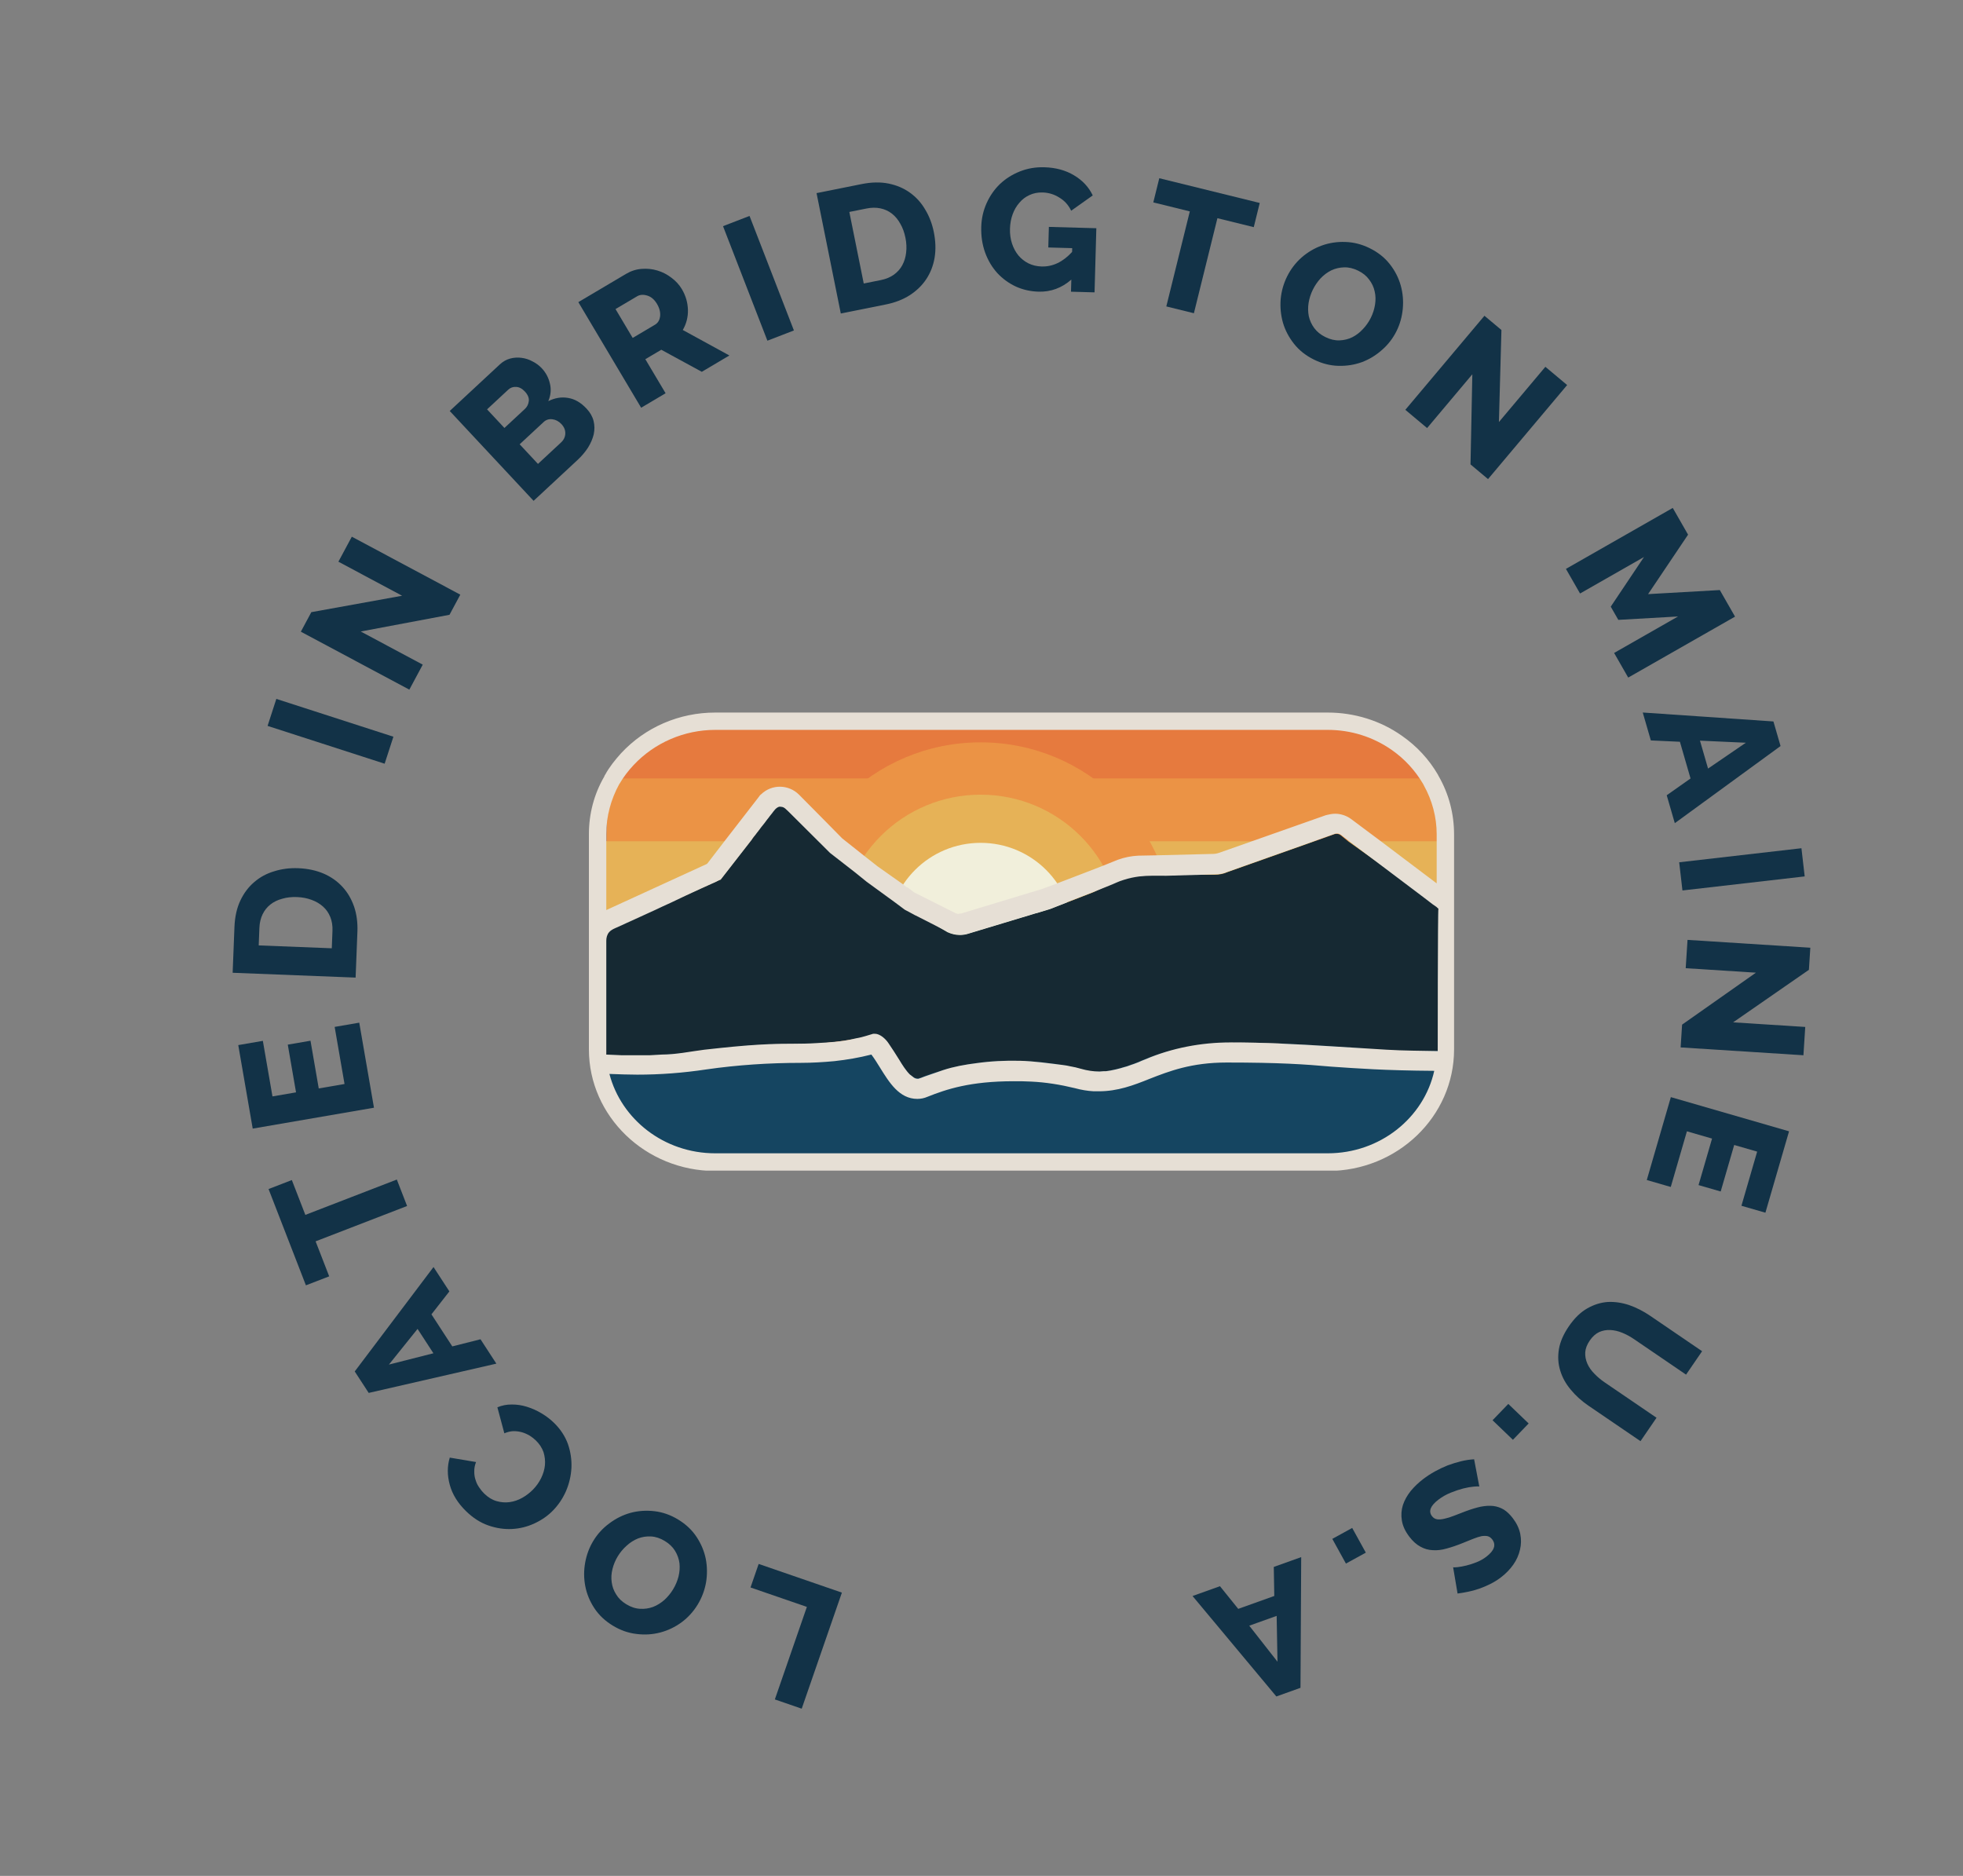 <?xml version="1.0" encoding="UTF-8"?> <svg xmlns="http://www.w3.org/2000/svg" width="270" height="258" viewBox="0 0 270 258" fill="none"><rect x="0" y="0" width="270" height="258" fill="#808080" stroke="none"/><g opacity="0.9"><path d="M115.797 219.037L110.271 235L106.576 233.727L110.981 221.001L103.23 218.33L104.35 215.093L115.797 219.037Z" fill="#062940"></path><path d="M93.275 208.986C94.347 209.637 95.197 210.441 95.823 211.397C96.449 212.353 96.868 213.359 97.079 214.415C97.282 215.485 97.292 216.568 97.108 217.663C96.91 218.749 96.526 219.76 95.956 220.694C95.377 221.643 94.643 222.45 93.753 223.116C92.849 223.774 91.876 224.241 90.833 224.517C89.768 224.798 88.675 224.867 87.553 224.724C86.423 224.595 85.335 224.213 84.29 223.578C83.217 222.926 82.368 222.123 81.742 221.167C81.116 220.211 80.701 219.198 80.498 218.128C80.295 217.058 80.292 215.98 80.49 214.893C80.688 213.807 81.064 212.81 81.617 211.902C82.195 210.954 82.936 210.151 83.84 209.493C84.73 208.827 85.701 208.349 86.752 208.059C87.795 207.783 88.882 207.71 90.012 207.839C91.142 207.969 92.23 208.351 93.275 208.986ZM92.58 218.588C92.919 218.033 93.168 217.442 93.327 216.815C93.478 216.201 93.522 215.596 93.457 215C93.379 214.396 93.177 213.828 92.851 213.295C92.525 212.763 92.056 212.311 91.445 211.94C90.807 211.553 90.172 211.343 89.54 211.312C88.908 211.281 88.312 211.374 87.751 211.59C87.183 211.821 86.667 212.148 86.204 212.572C85.719 213.001 85.311 213.487 84.98 214.028C84.642 214.584 84.397 215.168 84.246 215.782C84.086 216.409 84.05 217.018 84.136 217.609C84.214 218.213 84.42 218.774 84.755 219.293C85.067 219.817 85.529 220.265 86.14 220.636C86.778 221.024 87.413 221.233 88.045 221.264C88.656 221.301 89.248 221.215 89.821 221.006C90.381 220.79 90.904 220.466 91.389 220.037C91.853 219.613 92.249 219.13 92.58 218.588Z" fill="#062940"></path><path d="M76.035 207.768C75.322 208.492 74.479 209.076 73.505 209.522C72.52 209.979 71.488 210.234 70.41 210.288C69.332 210.342 68.246 210.177 67.152 209.794C66.059 209.411 65.036 208.752 64.085 207.819C62.951 206.707 62.211 205.502 61.862 204.204C61.503 202.895 61.504 201.651 61.864 200.47L65.477 201.079C65.301 201.529 65.22 201.961 65.235 202.376C65.227 202.791 65.287 203.183 65.414 203.552C65.529 203.932 65.695 204.273 65.911 204.574C66.116 204.886 66.343 205.164 66.593 205.409C67.125 205.931 67.696 206.28 68.304 206.454C68.912 206.628 69.514 206.674 70.109 206.59C70.704 206.507 71.275 206.311 71.823 206.004C72.371 205.696 72.862 205.322 73.297 204.881C73.765 204.406 74.142 203.876 74.43 203.291C74.717 202.705 74.892 202.109 74.954 201.503C75.005 200.886 74.938 200.287 74.753 199.705C74.546 199.124 74.199 198.594 73.711 198.116C73.462 197.872 73.179 197.65 72.863 197.451C72.524 197.252 72.174 197.098 71.814 196.989C71.431 196.88 71.037 196.827 70.633 196.83C70.217 196.845 69.796 196.944 69.371 197.127L68.413 193.553C69.029 193.289 69.691 193.16 70.399 193.166C71.096 193.16 71.793 193.266 72.492 193.484C73.191 193.703 73.862 194.005 74.506 194.392C75.15 194.779 75.721 195.217 76.219 195.707C77.092 196.563 77.724 197.527 78.115 198.6C78.484 199.674 78.645 200.766 78.598 201.876C78.54 202.975 78.291 204.043 77.85 205.078C77.398 206.102 76.793 206.999 76.035 207.768Z" fill="#062940"></path><path d="M50.713 191.572L48.792 188.619L59.628 174.258L61.809 177.61L59.343 180.766L62.211 185.175L66.091 184.194L68.271 187.546L50.713 191.572ZM57.434 182.768L53.492 187.674L59.614 186.12L57.434 182.768Z" fill="#062940"></path><path d="M40.14 162.296L41.999 167.087L54.581 162.227L55.993 165.865L43.41 170.725L45.278 175.539L42.077 176.775L36.939 163.533L40.14 162.296Z" fill="#062940"></path><path d="M46.031 141.234L49.413 140.651L51.437 152.347L34.759 155.22L32.772 143.735L36.154 143.152L37.476 150.793L40.718 150.235L39.582 143.672L42.707 143.134L43.842 149.697L47.389 149.086L46.031 141.234Z" fill="#062940"></path><path d="M48.912 134.452L32 133.788L32.248 127.49C32.303 126.096 32.574 124.884 33.059 123.856C33.545 122.828 34.183 121.98 34.973 121.313C35.763 120.629 36.681 120.134 37.727 119.826C38.758 119.501 39.853 119.362 41.012 119.407C42.298 119.458 43.458 119.702 44.49 120.139C45.507 120.575 46.373 121.181 47.09 121.955C47.792 122.712 48.329 123.622 48.7 124.684C49.057 125.729 49.21 126.886 49.16 128.154L48.912 134.452ZM40.856 123.376C40.109 123.347 39.43 123.424 38.819 123.606C38.192 123.772 37.649 124.036 37.189 124.399C36.73 124.762 36.37 125.216 36.11 125.761C35.849 126.306 35.706 126.927 35.678 127.625L35.584 130.025L45.636 130.42L45.73 128.019C45.758 127.306 45.656 126.667 45.424 126.103C45.192 125.538 44.861 125.065 44.43 124.683C43.985 124.285 43.464 123.979 42.868 123.765C42.257 123.534 41.586 123.405 40.856 123.376Z" fill="#062940"></path><path d="M52.906 105.035L36.804 99.834L38.008 96.122L54.11 101.323L52.906 105.035Z" fill="#062940"></path><path d="M49.615 86.852L58.147 91.41L56.301 94.849L41.381 86.877L42.821 84.193L55.309 81.934L46.546 77.252L48.391 73.814L63.312 81.785L61.827 84.553L49.615 86.852Z" fill="#062940"></path><path d="M80.676 56.198C81.174 56.731 81.497 57.298 81.644 57.898C81.791 58.498 81.797 59.11 81.663 59.733C81.517 60.345 81.254 60.959 80.872 61.573C80.48 62.176 79.998 62.743 79.428 63.272L73.393 68.881L61.858 56.523L68.748 50.12C69.178 49.72 69.655 49.451 70.177 49.312C70.699 49.174 71.223 49.142 71.749 49.217C72.264 49.28 72.764 49.443 73.249 49.707C73.736 49.949 74.163 50.267 74.531 50.662C75.083 51.254 75.452 51.951 75.637 52.754C75.834 53.547 75.76 54.352 75.416 55.17C76.32 54.719 77.225 54.572 78.13 54.727C79.047 54.872 79.896 55.362 80.676 56.198ZM77.226 58.331C76.869 57.948 76.455 57.725 75.985 57.664C75.515 57.602 75.111 57.728 74.774 58.042L71.477 61.105L73.995 63.803L77.17 60.853C77.542 60.507 77.737 60.099 77.754 59.628C77.77 59.158 77.595 58.725 77.226 58.331ZM66.993 56.301L69.381 58.86L72.19 56.25C72.504 55.958 72.685 55.595 72.735 55.159C72.784 54.723 72.603 54.285 72.191 53.844C71.812 53.438 71.409 53.227 70.983 53.212C70.567 53.186 70.209 53.313 69.906 53.594L66.993 56.301Z" fill="#062940"></path><path d="M88.186 56.076L79.548 41.554L86.108 37.669C86.791 37.264 87.505 37.035 88.249 36.982C89.007 36.92 89.736 36.995 90.436 37.208C91.135 37.421 91.775 37.752 92.356 38.201C92.951 38.641 93.427 39.162 93.784 39.762C94.052 40.212 94.256 40.68 94.398 41.168C94.532 41.642 94.606 42.123 94.621 42.613C94.635 43.102 94.58 43.586 94.458 44.064C94.341 44.521 94.159 44.96 93.912 45.383L100.322 48.89L96.53 51.136L90.956 48.102L88.762 49.401L91.548 54.085L88.186 56.076ZM87.022 46.476L90.097 44.655C90.494 44.421 90.726 44.034 90.794 43.496C90.854 42.944 90.709 42.375 90.361 41.789C90.004 41.189 89.556 40.809 89.017 40.648C88.478 40.488 88.017 40.521 87.635 40.748L84.662 42.508L87.022 46.476Z" fill="#062940"></path><path d="M105.552 46.856L99.448 31.105L103.094 29.698L109.198 45.449L105.552 46.856Z" fill="#062940"></path><path d="M115.647 43.117L112.312 26.561L118.505 25.319C119.876 25.044 121.119 25.021 122.235 25.25C123.351 25.479 124.327 25.898 125.163 26.506C126.015 27.112 126.713 27.886 127.26 28.827C127.819 29.75 128.212 30.779 128.441 31.914C128.695 33.173 128.73 34.355 128.547 35.459C128.361 36.548 127.976 37.531 127.391 38.409C126.818 39.267 126.058 40.002 125.112 40.613C124.177 41.204 123.087 41.625 121.84 41.875L115.647 43.117ZM124.538 32.697C124.391 31.966 124.156 31.326 123.835 30.776C123.526 30.207 123.14 29.743 122.679 29.382C122.217 29.022 121.69 28.78 121.098 28.656C120.506 28.532 119.867 28.539 119.181 28.677L116.821 29.15L118.803 38.991L121.164 38.517C121.865 38.377 122.463 38.127 122.958 37.769C123.453 37.411 123.836 36.978 124.107 36.471C124.39 35.946 124.566 35.368 124.634 34.74C124.714 34.093 124.682 33.412 124.538 32.697Z" fill="#062940"></path><path d="M147.356 38.454C146.036 39.608 144.534 40.161 142.85 40.114C141.738 40.083 140.695 39.848 139.722 39.409C138.749 38.953 137.899 38.335 137.174 37.553C136.464 36.772 135.91 35.845 135.511 34.771C135.112 33.681 134.93 32.494 134.966 31.21C134.998 30.053 135.243 28.966 135.701 27.947C136.158 26.929 136.771 26.049 137.539 25.309C138.322 24.57 139.237 23.992 140.282 23.577C141.327 23.162 142.445 22.971 143.636 23.004C145.209 23.047 146.574 23.418 147.731 24.116C148.888 24.799 149.745 25.719 150.301 26.877L147.333 28.983C146.973 28.212 146.433 27.61 145.714 27.178C145.011 26.73 144.239 26.494 143.397 26.471C142.745 26.453 142.146 26.571 141.598 26.826C141.067 27.065 140.604 27.417 140.21 27.882C139.815 28.331 139.507 28.862 139.283 29.474C139.059 30.087 138.937 30.75 138.917 31.463C138.897 32.192 138.99 32.869 139.195 33.493C139.4 34.117 139.695 34.665 140.079 35.136C140.464 35.59 140.923 35.952 141.456 36.221C142.005 36.49 142.613 36.633 143.28 36.652C144.805 36.694 146.199 36.027 147.461 34.65L147.476 34.127L144.188 34.036L144.266 31.206L150.795 31.387L150.55 40.209L147.309 40.119L147.356 38.454Z" fill="#062940"></path><path d="M172.448 31.24L167.449 30.009L164.215 43.079L160.42 42.144L163.653 29.074L158.631 27.837L159.454 24.512L173.27 27.915L172.448 31.24Z" fill="#062940"></path><path d="M180.72 49.453C179.595 48.897 178.679 48.169 177.973 47.271C177.266 46.373 176.762 45.407 176.46 44.372C176.165 43.324 176.062 42.246 176.15 41.14C176.253 40.04 176.548 39 177.035 38.02C177.529 37.025 178.191 36.158 179.02 35.418C179.863 34.684 180.792 34.135 181.807 33.77C182.844 33.398 183.927 33.234 185.057 33.28C186.194 33.312 187.311 33.599 188.407 34.141C189.532 34.697 190.448 35.425 191.155 36.323C191.861 37.221 192.362 38.195 192.657 39.243C192.952 40.292 193.048 41.366 192.945 42.465C192.842 43.565 192.555 44.59 192.082 45.542C191.588 46.537 190.919 47.401 190.076 48.134C189.247 48.874 188.321 49.434 187.299 49.814C186.284 50.179 185.208 50.346 184.07 50.314C182.933 50.282 181.816 49.995 180.72 49.453ZM180.581 39.827C180.291 40.409 180.094 41.02 179.99 41.658C179.892 42.283 179.902 42.889 180.017 43.477C180.147 44.072 180.398 44.621 180.769 45.123C181.14 45.626 181.646 46.035 182.287 46.352C182.956 46.683 183.607 46.837 184.24 46.814C184.872 46.79 185.458 46.646 185.997 46.382C186.544 46.104 187.029 45.733 187.454 45.271C187.9 44.801 188.264 44.282 188.547 43.714C188.836 43.132 189.03 42.528 189.127 41.904C189.231 41.265 189.215 40.656 189.078 40.074C188.948 39.479 188.694 38.938 188.316 38.45C187.958 37.954 187.46 37.548 186.819 37.231C186.15 36.9 185.499 36.746 184.866 36.77C184.255 36.786 183.673 36.923 183.119 37.18C182.58 37.444 182.087 37.811 181.641 38.281C181.216 38.743 180.863 39.258 180.581 39.827Z" fill="#062940"></path><path d="M202.512 51.475L196.29 58.872L193.296 56.364L204.177 43.429L206.514 45.386L206.167 58.045L212.558 50.448L215.552 52.956L204.671 65.891L202.261 63.872L202.512 51.475Z" fill="#062940"></path><path d="M222.012 89.803L230.807 84.785L222.59 85.253L221.549 83.436L226.122 76.608L217.327 81.626L215.386 78.24L230.079 69.857L232.185 73.533L226.685 81.712L236.551 81.152L238.645 84.807L223.952 93.189L222.012 89.803Z" fill="#062940"></path><path d="M243.926 99.224L244.905 102.606L230.36 113.213L229.248 109.374L232.525 107.067L231.062 102.017L227.064 101.833L225.952 97.995L243.926 99.224ZM234.934 105.704L240.133 102.15L233.822 101.865L234.934 105.704Z" fill="#062940"></path><path d="M230.964 118.593L247.778 116.66L248.225 120.535L231.411 122.468L230.964 118.593Z" fill="#062940"></path><path d="M241.519 133.775L231.86 133.159L232.11 129.266L249 130.343L248.805 133.382L238.382 140.606L248.302 141.239L248.052 145.132L231.162 144.054L231.363 140.921L241.519 133.775Z" fill="#062940"></path><path d="M229.804 163.245L226.507 162.292L229.817 150.892L246.074 155.593L242.822 166.787L239.525 165.834L241.688 158.386L238.529 157.472L236.671 163.869L233.626 162.989L235.484 156.592L232.026 155.592L229.804 163.245Z" fill="#062940"></path><path d="M218.66 184.373C218.283 184.923 218.076 185.463 218.039 185.995C218.016 186.536 218.113 187.054 218.332 187.549C218.551 188.044 218.872 188.503 219.295 188.926C219.722 189.37 220.191 189.767 220.703 190.116L227.847 194.987L225.642 198.208L218.497 193.337C217.526 192.675 216.706 191.933 216.037 191.112C215.358 190.303 214.879 189.429 214.599 188.489C214.31 187.562 214.251 186.581 214.421 185.545C214.596 184.531 215.051 183.487 215.786 182.413C216.548 181.3 217.389 180.481 218.307 179.955C219.226 179.429 220.17 179.132 221.141 179.064C222.115 179.018 223.103 179.163 224.104 179.5C225.097 179.85 226.052 180.338 226.97 180.965L234.115 185.836L231.909 189.057L224.765 184.185C224.227 183.818 223.679 183.522 223.122 183.296C222.565 183.069 222.015 182.944 221.473 182.92C220.931 182.897 220.423 182.992 219.949 183.206C219.466 183.434 219.036 183.823 218.66 184.373Z" fill="#062940"></path><path d="M207.458 193.086L210.258 195.774L208.093 198.019L205.293 195.331L207.458 193.086Z" fill="#062940"></path><path d="M199.87 215.554C199.947 215.576 200.152 215.569 200.485 215.534C200.819 215.498 201.214 215.426 201.67 215.317C202.127 215.207 202.6 215.055 203.091 214.859C203.582 214.664 204.029 214.412 204.432 214.103C205.542 213.254 205.812 212.459 205.242 211.716C205.068 211.49 204.866 211.344 204.637 211.28C204.394 211.225 204.111 211.222 203.788 211.27C203.461 211.34 203.083 211.46 202.652 211.629C202.221 211.798 201.725 211.999 201.161 212.23C200.383 212.545 199.652 212.794 198.971 212.975C198.299 213.17 197.666 213.244 197.071 213.2C196.473 213.178 195.91 213.018 195.383 212.723C194.843 212.436 194.336 211.985 193.862 211.368C193.282 210.613 192.934 209.86 192.818 209.11C192.699 208.382 192.748 207.675 192.963 206.991C193.188 206.32 193.545 205.677 194.035 205.063C194.534 204.462 195.105 203.915 195.748 203.423C196.24 203.047 196.774 202.699 197.349 202.379C197.924 202.059 198.511 201.78 199.109 201.542C199.717 201.317 200.332 201.127 200.953 200.971C201.562 200.825 202.163 200.735 202.757 200.7L203.469 204.442C203.37 204.417 203.114 204.423 202.701 204.459C202.288 204.495 201.812 204.579 201.273 204.712C200.722 204.854 200.141 205.049 199.53 205.296C198.919 205.543 198.355 205.865 197.838 206.26C196.74 207.1 196.448 207.853 196.96 208.52C197.153 208.771 197.395 208.916 197.685 208.955C197.974 208.993 198.312 208.964 198.699 208.868C199.096 208.785 199.539 208.645 200.03 208.45C200.508 208.264 201.033 208.062 201.606 207.843C202.37 207.56 203.06 207.351 203.679 207.218C204.307 207.097 204.883 207.066 205.408 207.124C205.921 207.191 206.398 207.356 206.839 207.618C207.268 207.889 207.676 208.277 208.062 208.78C208.604 209.485 208.95 210.209 209.101 210.953C209.251 211.697 209.24 212.425 209.066 213.137C208.902 213.862 208.596 214.545 208.148 215.187C207.688 215.839 207.123 216.421 206.455 216.932C205.988 217.289 205.494 217.597 204.972 217.856C204.45 218.115 203.928 218.335 203.406 218.515C202.883 218.694 202.378 218.831 201.889 218.925C201.388 219.029 200.918 219.108 200.48 219.163L199.87 215.554Z" fill="#062940"></path><path d="M185.988 210.143L187.861 213.54L185.126 215.043L183.252 211.646L185.988 210.143Z" fill="#062940"></path><path d="M178.876 232.131L175.556 233.32L164.029 219.504L167.799 218.155L170.313 221.273L175.271 219.498L175.203 215.504L178.973 214.155L178.876 232.131ZM171.828 223.586L175.711 228.539L175.598 222.237L171.828 223.586Z" fill="#062940"></path><g clip-path="url(#clip0)"><path d="M198.038 112.964V123.495H197.751L196.603 123.448L195.55 123.4L168.516 122.399L160.429 121.208L156.314 120.589H156.266L152.678 120.017L152.247 119.969L152.056 119.921L146.792 121.494L145.74 121.828L141.96 122.971L140.381 123.448L132.677 125.783L132.533 125.688L127.557 123.448L124.973 122.256L124.16 121.875L123.729 121.685L119.088 119.54L118.083 119.064L114.064 117.205L113.824 117.11L111.528 116.061L110.714 115.68L110.523 115.585L110.379 115.68L98.226 123.448L93.249 126.641L88.56 129.643H83.345V115.68H83.44V114.203C83.44 111.725 84.062 109.247 85.259 107.054L85.306 106.912C85.354 106.816 85.402 106.721 85.498 106.578C85.976 105.72 86.551 104.958 87.221 104.243C90.091 101.05 94.159 99.191 98.465 99.191H183.397C186.555 99.191 189.665 100.192 192.249 102.051C193.923 103.242 195.311 104.815 196.364 106.578H196.746C196.794 106.721 196.89 106.912 196.938 107.054C197.225 107.769 197.416 108.484 197.608 109.247C197.895 110.438 198.038 111.725 198.038 112.964Z" fill="#F17936"></path><path d="M198.469 115.68V124.306L196.842 124.353L161.243 125.163L153.97 125.306L147.175 125.449L142.438 125.545H142.39H142.342L132.581 125.783H132.151H131.624H131.576L125.691 125.926H125.643L122.437 125.974L115.691 126.164L108.37 126.307L93.249 126.641L86.551 126.784H86.503L83.44 126.831H83.345V115.68H198.469Z" fill="#F1B752"></path><path d="M198.469 114.203V115.68H83.44V114.203C83.44 111.725 84.062 109.247 85.259 107.054H196.986C197.273 107.769 197.464 108.484 197.656 109.247C198.182 110.819 198.469 112.487 198.469 114.203Z" fill="#F6953E"></path><path d="M196.363 106.578H85.545C86.024 105.768 86.598 104.958 87.22 104.243C90.091 101.05 94.158 99.191 98.465 99.191H183.396C186.554 99.191 189.664 100.192 192.248 102.051C193.923 103.242 195.311 104.815 196.363 106.578Z" fill="#F17936"></path><path d="M134.878 155.091C149.571 155.091 161.482 143.228 161.482 128.594C161.482 113.961 149.571 102.098 134.878 102.098C120.185 102.098 108.274 113.961 108.274 128.594C108.274 143.228 120.185 155.091 134.878 155.091Z" fill="#F6953E"></path><path d="M134.878 147.895C145.58 147.895 154.257 139.254 154.257 128.594C154.257 117.935 145.58 109.294 134.878 109.294C124.175 109.294 115.499 117.935 115.499 128.594C115.499 139.254 124.175 147.895 134.878 147.895Z" fill="#F1B752"></path><path d="M134.878 141.271C141.907 141.271 147.605 135.595 147.605 128.594C147.605 121.594 141.907 115.918 134.878 115.918C127.848 115.918 122.15 121.594 122.15 128.594C122.15 135.595 127.848 141.271 134.878 141.271Z" fill="#FDFBE4"></path><path d="M198.995 138.078V143.368C198.995 143.654 198.995 143.892 198.995 144.178C198.995 144.368 198.995 144.511 198.947 144.702C198.9 144.893 198.9 145.036 198.9 145.179V145.226C198.9 145.417 198.852 145.607 198.852 145.75C198.852 145.893 198.804 146.179 198.756 146.418C198.708 146.751 198.612 147.085 198.565 147.418C198.565 147.466 198.565 147.466 198.565 147.514C198.565 147.609 198.517 147.657 198.517 147.752C198.517 147.847 198.469 147.943 198.421 148.038C198.373 148.276 198.278 148.514 198.182 148.753C198.086 148.991 198.038 149.229 197.943 149.468C197.847 149.706 197.751 149.944 197.655 150.135C197.56 150.325 197.464 150.564 197.368 150.802C197.273 151.04 197.129 151.231 197.033 151.469C197.033 151.517 197.033 151.517 196.986 151.564C196.89 151.755 196.746 151.993 196.603 152.184C196.507 152.374 196.364 152.565 196.22 152.756C196.076 152.946 195.933 153.137 195.789 153.328C195.646 153.518 195.502 153.709 195.359 153.899C195.215 154.09 195.072 154.281 194.88 154.424C194.737 154.614 194.593 154.805 194.402 154.948C194.258 155.091 194.067 155.281 193.923 155.424C193.78 155.567 193.588 155.758 193.397 155.901C193.206 156.044 193.062 156.187 192.871 156.282L192.679 156.425C192.536 156.52 192.44 156.616 192.296 156.711C192.105 156.854 191.914 156.949 191.722 157.092C191.531 157.235 191.435 157.283 191.244 157.378H191.052C190.909 157.474 190.717 157.569 190.526 157.664C190.335 157.759 190.239 157.807 190.095 157.855L189.904 157.902C189.713 157.998 189.521 158.045 189.378 158.141L189.091 158.236C188.995 158.284 188.899 158.331 188.803 158.331H188.756L188.66 158.379L188.038 158.57H187.99L187.559 158.665C187.368 158.713 187.177 158.76 186.985 158.76L186.363 158.856H186.267C186.124 158.856 185.98 158.903 185.837 158.903H185.741H185.31C185.119 158.903 184.928 158.903 184.688 158.903H96.168C95.929 158.903 95.69 158.903 95.45 158.903C95.211 158.903 94.924 158.856 94.685 158.856C94.446 158.856 94.254 158.808 94.015 158.76C93.871 158.76 93.728 158.713 93.536 158.665H93.441H93.345C93.297 158.665 93.297 158.665 93.249 158.665C92.867 158.57 92.532 158.474 92.101 158.331L91.718 158.188C91.431 158.093 91.144 157.95 90.857 157.855H90.809L90.522 157.712C90.139 157.521 89.756 157.331 89.326 157.092C89.134 156.997 88.943 156.854 88.752 156.711C87.986 156.187 87.173 155.567 86.55 154.9C86.407 154.757 86.216 154.567 86.072 154.376C85.928 154.185 85.737 154.042 85.594 153.852C85.45 153.661 85.306 153.471 85.163 153.28C85.019 153.089 84.876 152.899 84.732 152.708C84.589 152.517 84.493 152.327 84.35 152.136C84.062 151.707 83.823 151.183 83.584 150.707C83.536 150.564 83.44 150.421 83.392 150.278C83.297 150.039 83.201 149.849 83.105 149.61C83.01 149.372 82.962 149.086 82.866 148.848C82.77 148.61 82.77 148.514 82.723 148.371C82.675 148.228 82.627 147.99 82.531 147.8C82.436 147.609 82.436 147.371 82.34 147.132C82.244 146.894 82.244 146.751 82.244 146.561C82.244 146.465 82.196 146.37 82.196 146.322C82.196 146.227 82.148 146.132 82.148 146.084V146.036C82.101 145.75 82.053 145.417 82.053 145.083V145.179C82.005 144.607 81.957 144.035 81.957 143.463V138.126H82.053L82.914 138.173C83.201 138.173 83.488 138.221 83.727 138.269C84.541 138.364 85.402 138.459 86.12 138.602C86.598 138.697 87.077 138.793 87.555 138.888C87.795 138.936 87.986 138.983 88.225 139.031C88.417 139.079 88.656 139.126 88.847 139.174C89.278 139.269 89.661 139.412 90.091 139.508C90.139 139.508 90.187 139.555 90.235 139.555L91.192 139.889H91.24L91.623 140.032C92.197 140.27 92.819 140.461 93.345 140.699L93.68 140.89C94.063 141.033 94.446 141.223 94.876 141.366C94.924 141.414 94.972 141.414 95.068 141.461C95.259 141.557 95.45 141.604 95.642 141.7L96.025 141.843L96.695 142.129L97.364 142.367C97.46 142.415 97.604 142.462 97.699 142.51C97.939 142.605 98.178 142.653 98.417 142.748L98.8 142.843L99.374 143.034L99.517 143.082L99.996 143.225C100.187 143.272 100.427 143.32 100.618 143.368C100.809 143.415 100.953 143.463 101.144 143.463C101.336 143.463 101.431 143.511 101.575 143.558L101.958 143.654L102.676 143.749C102.915 143.797 103.202 143.844 103.441 143.844C103.68 143.844 103.967 143.94 104.255 143.94C104.446 143.987 104.637 143.987 104.829 143.987C105.02 143.987 105.212 144.035 105.355 144.035C106.073 144.082 106.886 144.13 107.7 144.13C107.891 144.13 108.13 144.13 108.322 144.13C108.513 144.13 108.752 144.13 108.944 144.13C109.566 144.225 110.092 144.225 110.618 144.225C110.858 144.225 111.049 144.225 111.288 144.178C111.336 144.178 111.432 144.178 111.48 144.178C111.671 144.178 111.863 144.178 112.054 144.178C112.15 144.178 112.245 144.178 112.341 144.178C113.585 144.082 114.781 143.94 116.025 143.749C116.265 143.701 116.552 143.654 116.791 143.606C117.126 143.558 117.413 143.463 117.7 143.415L118.274 143.272L119.04 143.034C119.375 142.939 119.662 142.843 119.949 142.748C120.093 142.7 120.236 142.653 120.38 142.605L120.523 142.558L121.05 142.367H121.097C121.289 142.319 121.432 142.224 121.624 142.176C121.815 142.129 122.054 142.033 122.246 141.938C122.868 141.7 123.49 141.461 124.064 141.223C124.351 141.128 124.59 140.985 124.877 140.89L125.691 140.556C126.361 140.27 127.126 139.984 127.892 139.746C128.705 139.46 129.567 139.222 130.38 139.031C130.667 138.936 130.954 138.888 131.289 138.84C131.672 138.745 132.103 138.697 132.581 138.602C132.725 138.554 132.916 138.555 133.06 138.507L133.203 138.459L133.682 138.412L134.543 138.316C134.974 138.269 135.404 138.221 135.883 138.221C136.361 138.221 136.792 138.173 137.318 138.173C137.51 138.173 137.749 138.173 137.94 138.173C138.227 138.173 138.514 138.173 138.849 138.173C139.758 138.173 140.62 138.221 141.433 138.221C141.625 138.221 141.816 138.221 142.007 138.269C142.055 138.269 142.055 138.269 142.103 138.269C142.247 138.269 142.39 138.269 142.534 138.316H142.629C143.204 138.364 143.826 138.412 144.4 138.507H145.165L145.979 138.65C146.266 138.697 146.505 138.745 146.744 138.793C146.984 138.84 147.175 138.888 147.414 138.936C147.653 138.983 147.941 139.079 148.18 139.126L148.993 139.365C149.232 139.46 149.52 139.508 149.759 139.603L150.237 139.746C150.668 139.889 151.099 140.079 151.577 140.222C152.199 140.461 152.821 140.699 153.395 140.937C153.97 141.176 154.592 141.414 155.214 141.652C155.836 141.89 156.601 142.176 157.271 142.415C157.51 142.51 157.797 142.605 158.085 142.7C158.372 142.796 158.611 142.891 158.946 142.939C159.281 142.986 159.472 143.082 159.759 143.177L160.716 143.415L161.386 143.558C161.53 143.606 161.673 143.606 161.865 143.654C162.056 143.701 162.247 143.749 162.439 143.749C162.63 143.749 162.917 143.844 163.109 143.844C163.491 143.892 163.922 143.94 164.401 143.987C164.592 143.987 164.783 144.035 164.975 144.035L165.74 144.082C166.027 144.082 166.267 144.13 166.554 144.13C166.841 144.13 167.08 144.13 167.319 144.13C167.511 144.13 167.702 144.13 167.894 144.13C168.085 144.13 168.276 144.13 168.468 144.13C168.659 144.13 168.946 144.13 169.138 144.13C169.329 144.13 169.568 144.13 169.807 144.13C170.238 144.13 170.669 144.082 171.099 144.082C171.53 144.082 171.913 144.035 172.296 143.987C172.726 143.94 173.157 143.892 173.635 143.844L174.497 143.749L175.406 143.606L175.932 143.511L176.076 143.463H176.124L176.219 143.415H176.315C176.602 143.368 176.841 143.32 177.128 143.225C177.32 143.177 177.463 143.129 177.655 143.082C177.846 143.034 177.942 142.986 178.133 142.939L178.755 142.748C178.803 142.748 178.851 142.7 178.851 142.7C179.234 142.605 179.569 142.462 179.999 142.319H180.047L180.573 142.129C180.669 142.129 180.717 142.081 180.813 142.033L181.483 141.747L182.2 141.461C182.774 141.223 183.444 140.985 184.019 140.699L185.023 140.27C185.023 140.27 185.023 140.27 185.071 140.27C185.55 140.079 185.98 139.936 186.507 139.746C186.65 139.698 186.746 139.651 186.889 139.603C187.272 139.46 187.655 139.365 188.086 139.222C188.373 139.126 188.612 139.079 188.899 138.983C189.186 138.888 189.473 138.84 189.76 138.745C189.904 138.697 190.048 138.65 190.191 138.65C190.335 138.65 190.574 138.555 190.813 138.507L191.579 138.364H191.627C191.914 138.316 192.153 138.269 192.44 138.221C192.727 138.173 193.062 138.126 193.349 138.126C193.397 138.126 193.397 138.126 193.445 138.126L194.067 138.078C194.641 138.03 195.359 137.983 195.981 137.935L196.746 137.887C196.938 137.887 197.177 137.887 197.368 137.887C198.469 137.887 198.756 138.078 198.995 138.078Z" fill="#093E5D"></path><path d="M198.852 127.26L198.038 144.511H197.99C196.172 144.511 194.354 144.607 192.536 144.559C190.383 144.511 188.229 144.226 186.076 144.083C181.722 143.797 177.368 143.511 172.966 143.415C167.559 143.272 162.439 143.654 157.367 145.703L156.888 145.893L156.458 146.084C156.171 146.179 155.884 146.322 155.549 146.418L154.879 146.656L154.209 146.847L154.065 146.894C153.587 147.037 153.108 147.132 152.63 147.228C152.438 147.275 152.247 147.275 152.008 147.323H151.96C151.864 147.323 151.816 147.323 151.721 147.323C151.529 147.323 151.29 147.371 151.099 147.371C150.237 147.371 149.328 147.228 148.515 146.99C148.276 146.942 148.036 146.847 147.797 146.799L147.079 146.656C146.697 146.561 146.362 146.513 145.979 146.465C145.74 146.418 145.5 146.37 145.213 146.322C144.83 146.275 144.448 146.227 144.065 146.179H144.113C143.969 146.179 143.826 146.132 143.73 146.132C143.634 146.132 143.443 146.084 143.251 146.084H143.204C142.821 146.036 142.438 146.036 142.007 145.989C141.194 145.941 140.381 145.893 139.471 145.893C139.184 145.893 138.945 145.893 138.658 145.893C138.371 145.893 138.132 145.893 137.892 145.893L137.175 145.941C136.935 145.941 136.696 145.989 136.457 145.989C136.218 145.989 136.122 145.989 135.931 146.036C135.165 146.084 134.495 146.179 133.825 146.275H133.777C133.586 146.275 133.442 146.322 133.299 146.37C132.916 146.418 132.533 146.513 132.198 146.561C131.959 146.608 131.768 146.656 131.528 146.704C131.194 146.751 130.906 146.847 130.571 146.942C130.237 147.037 129.949 147.085 129.662 147.18C129.232 147.323 128.801 147.466 128.418 147.561C128.036 147.657 127.557 147.847 127.174 147.99L126.552 148.229H126.504C126.457 148.229 126.457 148.276 126.409 148.276C126.074 148.324 125.787 148.229 125.5 148.038C125.452 147.99 125.404 147.943 125.308 147.895C125.26 147.847 125.212 147.8 125.117 147.752C124.208 146.847 123.346 145.131 122.389 143.797C122.246 143.606 122.15 143.463 122.007 143.272L121.815 143.034C121.767 142.939 121.672 142.891 121.624 142.844C121.576 142.796 121.48 142.701 121.432 142.653C121.385 142.605 121.337 142.605 121.289 142.558C121.241 142.51 121.289 142.51 121.241 142.51C121.193 142.462 121.05 142.51 121.002 142.462L120.954 142.415C120.906 142.367 120.906 142.462 120.858 142.415L120.906 142.367H120.858H120.81C120.715 142.319 120.571 142.272 120.428 142.272C120.284 142.272 120.188 142.272 120.045 142.319C119.71 142.415 119.423 142.51 119.088 142.605L118.561 142.748H118.322L117.604 142.891L117.317 142.939C117.03 142.987 116.743 143.034 116.408 143.082C116.313 143.082 116.265 143.129 116.169 143.129C115.834 143.177 115.451 143.225 115.068 143.272C114.781 143.32 114.494 143.368 114.159 143.368L113.777 143.415C113.633 143.415 113.442 143.463 113.298 143.463C113.155 143.463 113.011 143.511 112.867 143.511C112.82 143.511 112.82 143.511 112.772 143.511C112.389 143.511 112.054 143.558 111.671 143.558C111.48 143.558 111.241 143.558 111.001 143.558H109.949C109.04 143.558 108.13 143.558 107.317 143.606C107.126 143.606 106.886 143.606 106.695 143.606L105.882 143.654L104.972 143.701C104.398 143.749 103.824 143.749 103.298 143.797H102.867L102.532 143.844C102.341 143.844 102.149 143.892 101.958 143.892C101.767 143.892 101.575 143.892 101.432 143.94C101.049 143.987 100.714 143.987 100.379 144.035L99.087 144.178C98.656 144.226 98.273 144.273 97.891 144.321C97.508 144.369 97.125 144.416 96.742 144.464C96.36 144.511 95.977 144.559 95.642 144.607L94.541 144.75C93.967 144.845 93.393 144.893 92.819 144.94L92.197 144.988C91.814 145.036 91.383 145.036 90.953 145.083C90.713 145.083 90.426 145.131 90.139 145.131C89.852 145.131 89.565 145.179 89.278 145.179C88.704 145.179 88.082 145.179 87.412 145.179C86.742 145.179 86.12 145.179 85.402 145.179C85.067 145.179 84.684 145.131 84.35 145.131C84.015 145.131 83.584 145.083 83.201 145.083H83.345V129.357C83.345 129.262 83.345 129.167 83.345 129.071C83.345 129.024 83.345 128.976 83.345 128.928C83.345 128.881 83.393 128.833 83.393 128.785C83.44 128.642 83.488 128.499 83.584 128.356C83.632 128.309 83.68 128.213 83.728 128.166C83.775 128.118 83.823 128.023 83.871 127.975L83.967 127.88H84.015C84.11 127.785 84.254 127.689 84.35 127.642L86.503 126.641L99.087 120.97L103.202 115.68L106.599 111.153L106.695 111.058C106.695 111.01 106.743 111.01 106.791 111.01C106.838 110.962 106.886 110.915 106.982 110.915C107.126 110.867 107.221 110.819 107.365 110.819C107.604 110.819 107.843 110.915 108.035 111.105L112.245 115.061L112.676 115.49L114.112 116.919L114.351 117.157L117.844 119.874L119.375 121.113L123.298 123.972L124.638 124.973L126.074 125.688L130.332 128.213C130.859 128.452 131.433 128.595 132.007 128.595C132.39 128.595 132.725 128.547 133.06 128.452L142.534 125.592H142.582L144.448 125.021L146.888 124.067L150.333 122.733C150.907 122.447 151.529 122.161 152.103 121.923C152.534 121.732 152.965 121.542 153.348 121.303C153.826 121.018 154.257 120.732 154.783 120.541C154.974 120.493 155.166 120.446 155.357 120.398C155.884 120.303 156.41 120.303 156.984 120.303C158.994 120.255 160.955 120.255 162.965 120.303C164.305 120.303 165.597 120.303 166.937 120.303C166.984 120.303 167.032 120.303 167.08 120.303C167.654 120.303 168.229 120.207 168.755 119.969L180.861 115.68L183.54 114.727C183.827 114.632 184.162 114.679 184.401 114.87L185.454 115.728L196.029 123.257L197.273 124.21L197.751 124.544C198.134 124.878 198.852 126.688 198.852 127.26Z" fill="#0A1F2A"></path><path d="M197.895 106.769C197.847 106.673 197.799 106.626 197.799 106.578C196.555 104.433 194.88 102.623 192.823 101.193C189.856 99.096 186.267 98 182.631 98H98.369C93.441 98 88.751 100.002 85.402 103.623C84.589 104.529 83.823 105.482 83.249 106.53C83.201 106.578 83.153 106.673 83.105 106.816C81.718 109.199 81 111.915 81 114.727V144.321C81 153.518 88.799 161.048 98.369 161.048H182.631C192.201 161.048 200 153.566 200 144.321V114.775C200 111.915 199.282 109.199 197.895 106.769ZM83.392 114.679C83.392 112.297 84.014 109.961 85.163 107.865L85.258 107.722C85.785 106.816 86.455 105.958 87.172 105.196C90.043 102.146 94.111 100.383 98.369 100.383H182.631C185.789 100.383 188.851 101.336 191.435 103.147C193.205 104.386 194.641 105.958 195.741 107.817L195.837 108.008C196.986 110.057 197.608 112.392 197.608 114.727V121.494L189.904 115.68L185.885 112.678C185.263 112.201 184.449 111.915 183.636 111.915C183.205 111.915 182.822 112.011 182.392 112.106L172.391 115.632L167.654 117.3C167.367 117.396 167.08 117.443 166.793 117.443L159.089 117.634L156.553 117.682C155.596 117.729 154.639 117.92 153.73 118.253L151.721 119.064L149.137 120.064L145.405 121.494L143.347 122.256L132.342 125.592L132.198 125.64H132.055C131.959 125.64 131.863 125.688 131.815 125.688C131.72 125.688 131.672 125.688 131.576 125.64C131.528 125.64 131.48 125.64 131.433 125.592L125.739 122.733L124.925 122.113L124.638 121.971L124.16 121.589L120.715 119.159L118.896 117.729L116.312 115.68L115.834 115.299L113.441 112.868L109.901 109.294C108.465 107.865 106.168 107.817 104.685 109.247C104.542 109.342 104.446 109.485 104.35 109.628L99.661 115.68L97.316 118.73C97.269 118.778 97.269 118.778 97.221 118.825L83.392 125.163V114.679ZM182.631 158.617H98.369C91.335 158.617 85.45 153.947 83.823 147.704C83.871 147.704 83.871 147.704 83.919 147.704C85.258 147.752 86.455 147.8 87.651 147.8C90.809 147.8 93.967 147.561 97.125 147.085C101.431 146.465 105.786 146.179 110.14 146.179C111.671 146.179 113.25 146.084 114.781 145.941C116.504 145.75 118.179 145.464 119.853 145.036C120.284 145.607 120.667 146.227 121.049 146.846C122.294 148.848 123.681 151.135 126.169 151.135C126.648 151.135 127.126 151.04 127.557 150.849C130.189 149.801 133.442 148.705 139.423 148.705C140.237 148.705 141.002 148.705 141.816 148.753C143.873 148.848 145.883 149.182 147.845 149.658C148.706 149.896 149.567 150.039 150.429 150.087H151.146C153.73 150.087 155.883 149.277 158.132 148.371C160.812 147.323 163.874 146.132 168.707 146.132C175.932 146.132 179.425 146.37 183.157 146.703C186.698 146.942 190.335 147.228 197.273 147.275C195.837 153.756 189.808 158.617 182.631 158.617ZM197.751 144.559C195.407 144.511 193.062 144.511 190.717 144.368C188.133 144.225 185.55 144.035 182.966 143.892C178.372 143.606 173.827 143.368 169.233 143.368C165.214 143.368 161.195 144.13 157.51 145.703L157.032 145.893L156.601 146.084C156.314 146.179 156.027 146.322 155.692 146.418L155.022 146.656L154.352 146.846L154.209 146.894C153.73 147.037 153.252 147.132 152.773 147.228C152.582 147.275 152.39 147.275 152.151 147.323H151.864C151.673 147.323 151.433 147.371 151.242 147.371C150.381 147.371 149.472 147.228 148.658 146.989C148.419 146.942 148.18 146.846 147.94 146.799L147.223 146.656C146.84 146.561 146.505 146.513 146.122 146.465C144.16 146.227 142.246 145.941 140.285 145.893C138.275 145.846 136.265 145.941 134.256 146.227C132.725 146.418 131.146 146.703 129.71 147.18C129.279 147.323 128.849 147.466 128.466 147.609C128.083 147.752 127.605 147.895 127.222 148.038L126.6 148.276H126.552C126.504 148.276 126.504 148.324 126.456 148.324C126.409 148.324 126.361 148.371 126.265 148.371C125.978 148.371 125.739 148.276 125.547 148.085C125.499 148.038 125.404 147.99 125.356 147.943C125.308 147.895 125.26 147.847 125.164 147.8C124.59 147.228 124.112 146.465 123.681 145.75C123.203 144.988 122.724 144.225 122.198 143.463C121.815 142.891 121.049 142.176 120.332 142.176H120.284C120.188 142.176 120.045 142.176 119.949 142.224C119.614 142.319 119.327 142.415 118.992 142.51L118.466 142.653L118.274 142.7C118.035 142.748 117.796 142.796 117.556 142.843L117.365 142.891C115.738 143.272 113.968 143.368 112.293 143.463C110.14 143.606 107.939 143.511 105.786 143.606C103.537 143.701 101.336 143.892 99.087 144.13C98.369 144.225 97.603 144.273 96.886 144.368C94.972 144.607 93.01 145.036 91.048 145.036C90.809 145.036 90.522 145.083 90.235 145.083C89.948 145.083 89.661 145.131 89.374 145.131H85.498C85.163 145.131 84.78 145.083 84.445 145.083C84.062 145.083 83.68 145.036 83.297 145.036H83.392C83.392 144.845 83.392 144.702 83.392 144.511C83.392 144.035 83.392 143.606 83.392 143.129C83.392 142.462 83.392 141.795 83.392 141.128C83.392 140.318 83.392 139.508 83.392 138.745C83.392 137.887 83.392 137.03 83.392 136.172C83.392 135.362 83.392 134.504 83.392 133.694C83.392 132.979 83.392 132.216 83.392 131.502C83.392 130.93 83.392 130.405 83.392 129.834C83.392 129.691 83.392 129.548 83.392 129.405C83.392 128.976 83.488 128.547 83.775 128.213C84.11 127.832 84.541 127.689 84.972 127.498C85.402 127.308 85.785 127.117 86.216 126.927C86.933 126.593 87.699 126.259 88.417 125.926C88.991 125.64 89.613 125.402 90.187 125.116C90.857 124.782 91.527 124.496 92.245 124.163C92.962 123.829 93.632 123.495 94.35 123.162C95.02 122.876 95.642 122.542 96.312 122.256C96.838 122.018 97.364 121.78 97.891 121.542C98.226 121.399 98.561 121.256 98.895 121.065C98.943 121.017 99.087 121.017 99.135 120.97L103.25 115.68C103.345 115.585 103.441 115.442 103.489 115.346C103.68 115.061 103.92 114.822 104.111 114.536C104.398 114.203 104.637 113.821 104.924 113.488C105.212 113.154 105.451 112.773 105.738 112.439C105.929 112.154 106.168 111.915 106.36 111.629C106.503 111.439 106.695 111.2 106.934 111.057C107.078 110.962 107.269 110.915 107.413 110.962C107.891 110.962 108.178 111.391 108.513 111.677C108.8 111.963 109.087 112.249 109.374 112.535C109.709 112.868 110.092 113.25 110.427 113.583C110.762 113.917 111.049 114.203 111.384 114.536C111.575 114.727 111.767 114.918 111.958 115.108C112.006 115.156 112.006 115.156 112.054 115.203L114.159 117.3L117.652 120.017L119.183 121.256L123.107 124.115L124.447 125.116L125.786 125.831L125.834 125.878H125.882L130.38 128.166C130.906 128.404 131.48 128.547 132.055 128.547C132.437 128.547 132.772 128.499 133.107 128.404L142.581 125.545H142.629L144.495 124.973L146.936 124.02L150.381 122.685C151.146 122.399 151.864 122.066 152.63 121.78C153.252 121.542 153.874 121.208 154.544 121.017C155.261 120.779 155.979 120.636 156.697 120.541C157.941 120.398 159.185 120.446 160.429 120.446L167.128 120.255C167.702 120.255 168.276 120.16 168.803 119.921L180.908 115.632L183.588 114.679C183.875 114.584 184.21 114.632 184.449 114.822L185.55 115.68L195.789 123.4L197.033 124.353L197.512 124.687C197.608 124.734 197.703 124.877 197.847 124.973C197.751 125.02 197.751 144.559 197.751 144.559Z" fill="#F1E9DE"></path></g></g><defs><clipPath id="clip0"><rect width="119" height="63" fill="white" transform="translate(81 98)"></rect></clipPath></defs></svg> 